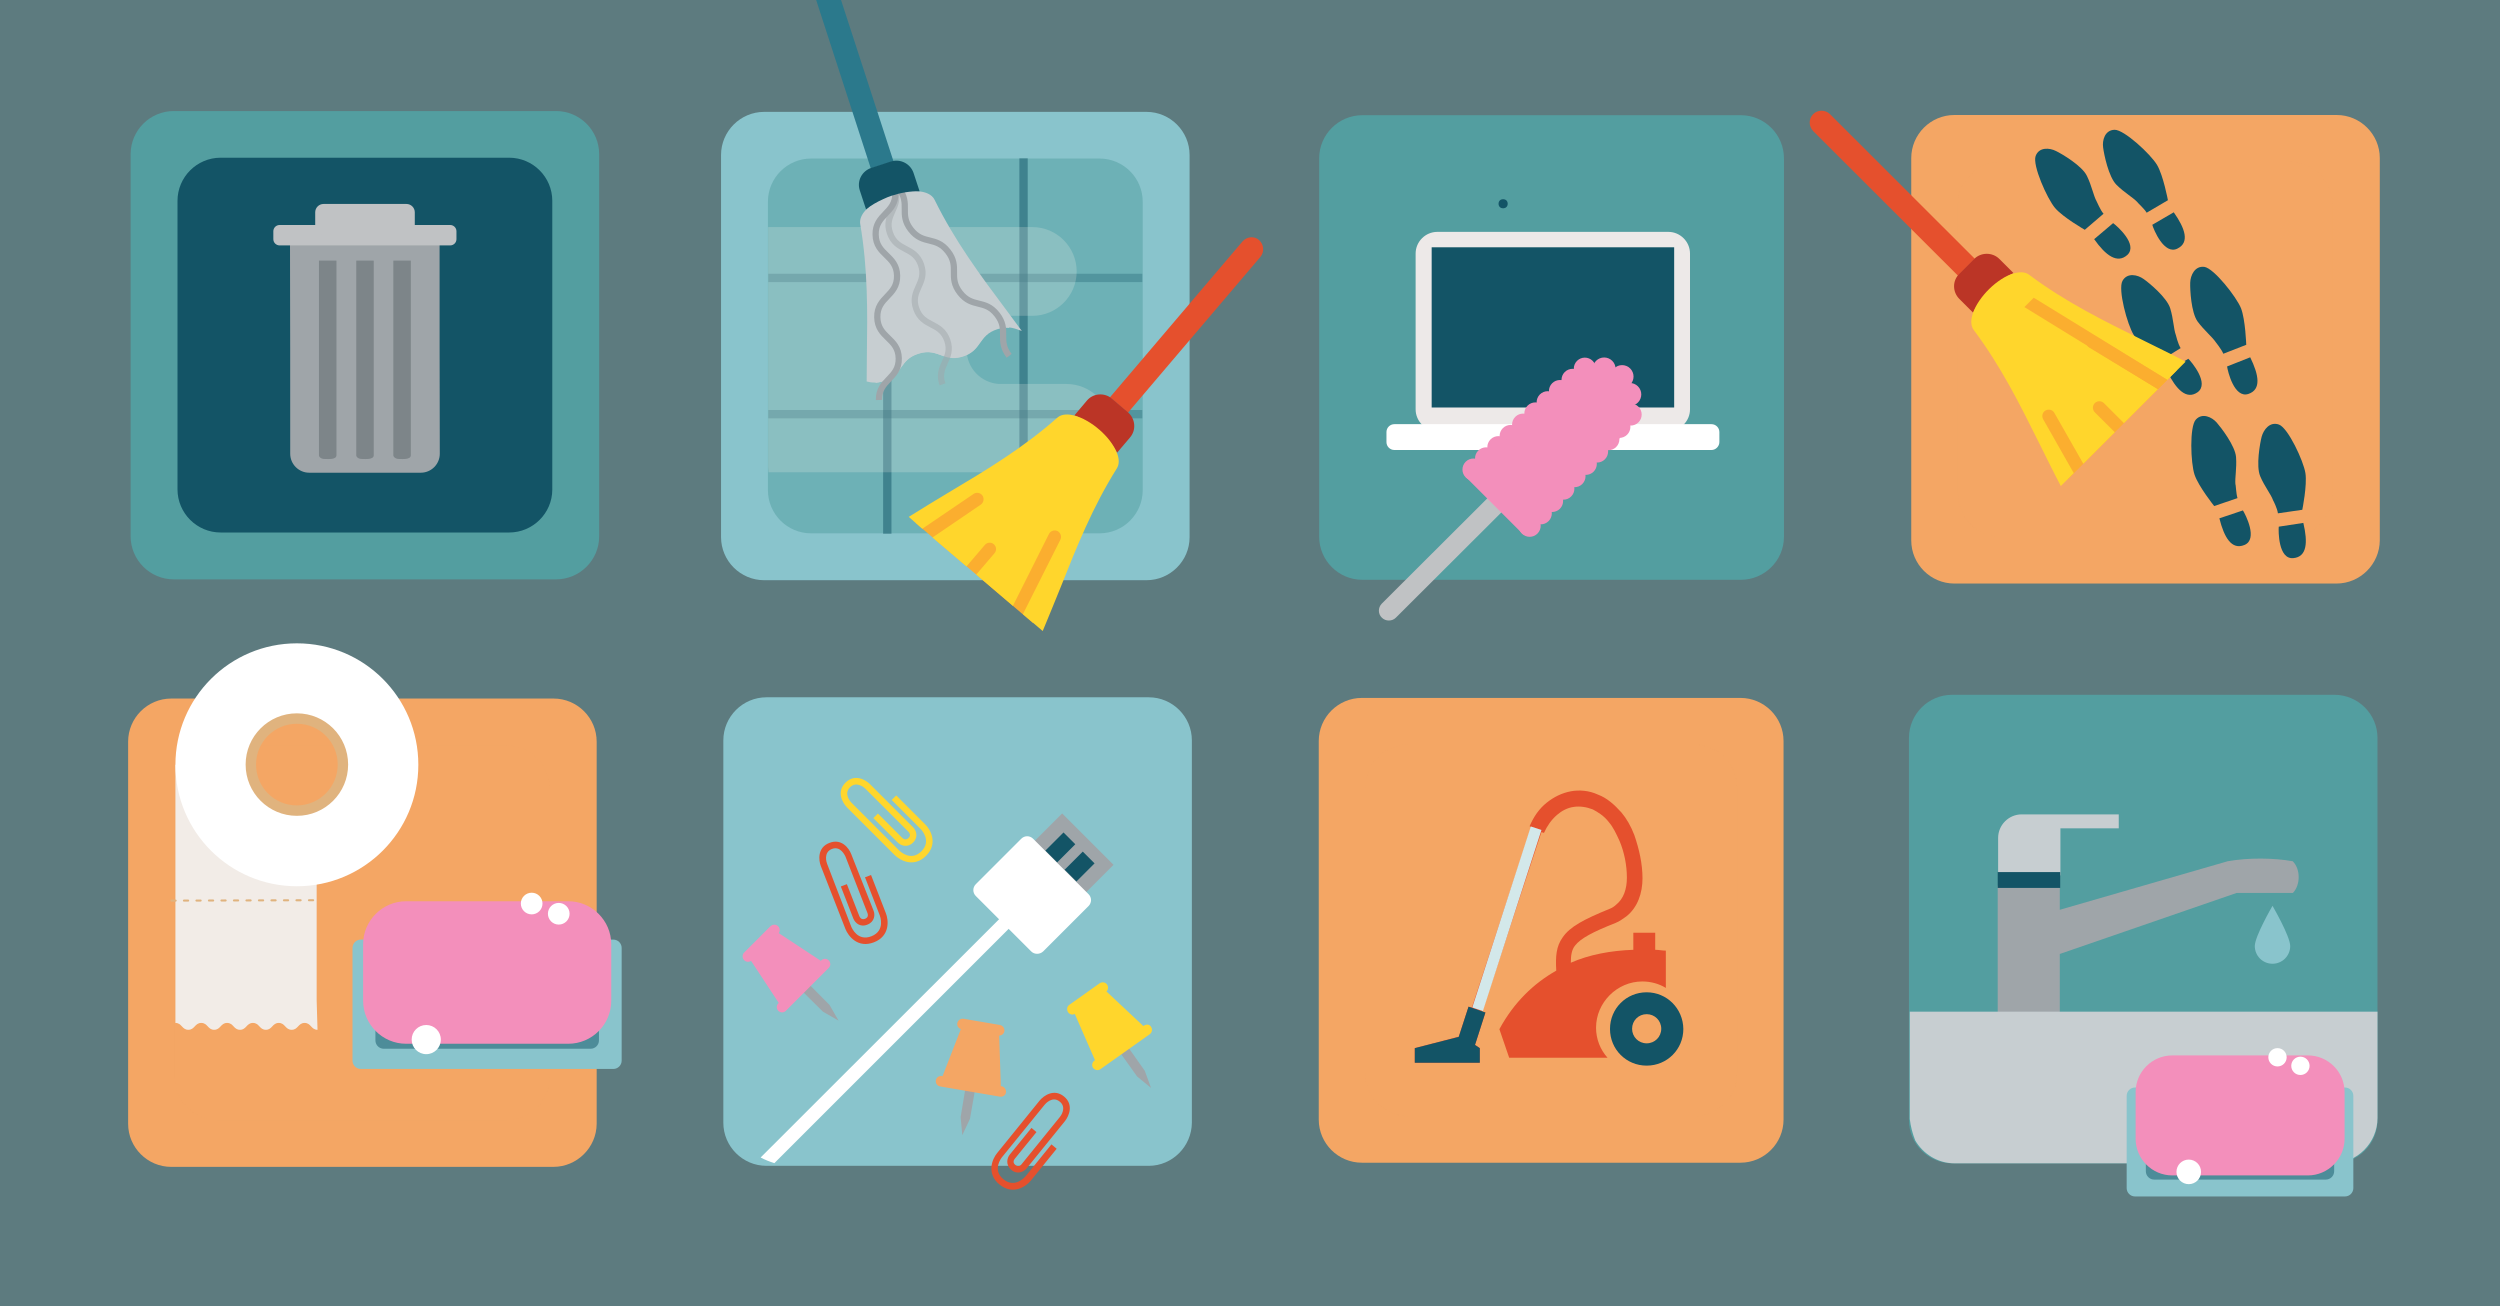 <?xml version="1.0" encoding="utf-8"?>
<!-- Generator: Adobe Illustrator 21.1.0, SVG Export Plug-In . SVG Version: 6.00 Build 0)  -->
<svg version="1.1" xmlns="http://www.w3.org/2000/svg" xmlns:xlink="http://www.w3.org/1999/xlink" x="0px" y="0px"
	 viewBox="0 0 1200 627" style="enable-background:new 0 0 1200 627;" xml:space="preserve">
<rect x="0" y="0" width="1200" height="627" fill="#333333" stroke="none"/>
<style type="text/css">
	.st0{fill:#FFF7EE;}
	.st1{opacity:0.2;fill:#F28D32;}
	.st2{opacity:5.000000e-02;fill:#F28D32;}
	.st3{fill:#135466;}
	.st4{fill:#89C4CC;}
	.st5{opacity:0.5;fill:#89C4CC;}
	.st6{fill:#D3E8EA;}
	.st7{fill:#539EA0;}
	.st8{fill:none;}
	.st9{fill:#F4A664;}
	.st10{opacity:0.5;fill:#F4A664;}
	.st11{opacity:0.5;fill:#539EA0;}
	.st12{opacity:0.3;fill:#FFFFFF;}
	.st13{fill:#F28D32;}
	.st14{fill:none;stroke:#FFFFFF;stroke-width:4;stroke-miterlimit:10;}
	.st15{opacity:0.5;fill:#135466;}
	.st16{fill:#F38FBB;}
	.st17{fill:#FFFFFF;}
	.st18{fill:#F2ECE7;}
	.st19{fill:none;stroke:#E0B37E;stroke-width:5;stroke-miterlimit:10;}
	.st20{fill:none;stroke:#E0B37E;stroke-linecap:round;stroke-linejoin:round;stroke-miterlimit:10;stroke-dasharray:2,4,2,4,2,4;}
	.st21{fill:#FBAE2F;}
	.st22{fill:#E5502D;}
	.st23{fill:#BB3526;}
	.st24{fill:#FFD62C;}
	.st25{opacity:0.5;fill:none;stroke:#135466;stroke-width:4;stroke-miterlimit:10;}
	.st26{opacity:0.3;fill:none;stroke:#135466;stroke-width:4;stroke-miterlimit:10;}
	.st27{opacity:0.2;fill:#FFF7EE;}
	.st28{fill:#C7CED1;}
	.st29{fill:none;stroke:#9FA5A9;stroke-width:3;stroke-miterlimit:10;}
	.st30{opacity:0.5;}
	.st31{fill:#2B798C;}
	.st32{fill:#44A347;}
	.st33{fill:none;stroke:#135466;stroke-width:2;stroke-miterlimit:10;}
	.st34{fill:#74B5BA;stroke:#FEFFFF;stroke-width:2;stroke-miterlimit:10;}
	.st35{fill:none;stroke:#135466;stroke-width:3;stroke-miterlimit:10;}
	.st36{fill:#FEFFFF;}
	.st37{opacity:0.1;fill:#BB3526;}
	.st38{opacity:0.2;fill:#539EA0;}
	.st39{fill:#7D8589;}
	.st40{fill:#9FA5A9;}
	.st41{fill:#C0C2C4;}
	.st42{fill:#EDE9E8;}
	.st43{opacity:0.5;fill:none;stroke:#135466;stroke-width:10;stroke-miterlimit:10;}
	.st44{fill:none;stroke:#663817;stroke-width:3;stroke-miterlimit:10;}
	.st45{fill:none;stroke:#FFD62C;stroke-width:3;stroke-linecap:round;stroke-linejoin:round;stroke-miterlimit:10;}
	.st46{fill:#74B5BA;stroke:#FEFFFF;stroke-width:7;stroke-miterlimit:10;}
	.st47{fill:#FEFEFE;}
	.st48{fill:#1672B8;}
	.st49{fill:#4898CD;}
	.st50{fill:#1673B8;}
	.st51{fill:#1975B9;}
	.st52{fill:#1974B9;}
	.st53{fill:#1B75B9;}
	.st54{fill:#1874B8;}
	.st55{fill:#1A75B9;}
	.st56{fill:#1874B9;}
	.st57{fill:#1C75B9;}
	.st58{fill:#2177BA;}
	.st59{fill:#2F7CBD;}
	.st60{fill:#317EBE;}
	.st61{fill:#2178BB;}
	.st62{fill:#3983C1;}
	.st63{fill:#1774B8;}
	.st64{fill:#347EBE;}
	.st65{fill:#1C76BA;}
	.st66{fill:#1D76BA;}
	.st67{fill:#2379BC;}
	.st68{fill:#1974B8;}
	.st69{fill:#2379BB;}
	.st70{fill:#267BBC;}
	.st71{fill:#3A84C2;}
	.st72{fill:#2279BB;}
	.st73{fill:#2D7EBE;}
	.st74{fill:#1F78BB;}
	.st75{fill:#3082C0;}
	.st76{fill:#1572B7;}
	.st77{fill:#D9E9F3;}
	.st78{fill:#F8FAFC;}
	.st79{fill:#FDFDFE;}
	.st80{fill:#FCFDFE;}
	.st81{fill:#FDFEFE;}
	.st82{fill:#F7FAFC;}
	.st83{fill:#F8FBFC;}
	.st84{fill:#F7F9FC;}
	.st85{fill:#1573B8;}
	.st86{fill:#3989C5;}
	.st87{fill:#57A0D1;}
</style>
<g id="Layer_1">
</g>
<g id="Layer_4">
</g>
<g id="Layer_3">
	<rect x="-9.2" y="-11.5" class="st5" width="1218.5" height="650.1"/>
</g>
<g id="Layer_2">
	<path class="st7" d="M266.9,278.1H83.4c-11.4,0-20.7-9.3-20.7-20.7V74c0-11.4,9.3-20.7,20.7-20.7h183.5c11.4,0,20.7,9.3,20.7,20.7
		v183.5C287.6,268.8,278.3,278.1,266.9,278.1z"/>
	<path class="st3" d="M244.4,255.6H105.9c-11.4,0-20.7-9.3-20.7-20.7V96.4c0-11.4,9.3-20.7,20.7-20.7h138.5
		c11.4,0,20.7,9.3,20.7,20.7V235C265.1,246.3,255.8,255.6,244.4,255.6z"/>
	<path class="st9" d="M265.6,560.1H82.2c-11.4,0-20.7-9.3-20.7-20.7V356c0-11.4,9.3-20.7,20.7-20.7h183.5c11.4,0,20.7,9.3,20.7,20.7
		v183.5C286.3,550.8,277,560.1,265.6,560.1z"/>
	<path class="st10" d="M243.1,537.7H104.6c-11.4,0-20.7-9.3-20.7-20.7V378.5c0-11.4,9.3-20.7,20.7-20.7h138.5
		c11.4,0,20.7,9.3,20.7,20.7V517C263.8,528.4,254.5,537.7,243.1,537.7z"/>
	<path class="st4" d="M550.3,278.5H366.8c-11.4,0-20.7-9.3-20.7-20.7V74.4c0-11.4,9.3-20.7,20.7-20.7h183.5
		c11.4,0,20.7,9.3,20.7,20.7v183.5C571,269.2,561.7,278.5,550.3,278.5z"/>
	<path class="st11" d="M527.8,256H389.3c-11.4,0-20.7-9.3-20.7-20.7V96.8c0-11.4,9.3-20.7,20.7-20.7h138.5
		c11.4,0,20.7,9.3,20.7,20.7v138.5C548.5,246.7,539.2,256,527.8,256z"/>
	<path class="st9" d="M1121.5,280.1H938.1c-11.4,0-20.7-9.3-20.7-20.7V75.9c0-11.4,9.3-20.7,20.7-20.7h183.5
		c11.4,0,20.7,9.3,20.7,20.7v183.5C1142.2,270.8,1132.9,280.1,1121.5,280.1z"/>
	<path class="st10" d="M1099.1,257.6H960.5c-11.4,0-20.7-9.3-20.7-20.7V98.4c0-11.4,9.3-20.7,20.7-20.7h138.5
		c11.4,0,20.7,9.3,20.7,20.7v138.5C1119.7,248.3,1110.4,257.6,1099.1,257.6z"/>
	<path class="st4" d="M551.4,559.6H367.9c-11.4,0-20.7-9.3-20.7-20.7V355.4c0-11.4,9.3-20.7,20.7-20.7h183.5
		c11.4,0,20.7,9.3,20.7,20.7v183.5C572,550.3,562.7,559.6,551.4,559.6z"/>
	<g>
		<path class="st4" d="M294.4,513.1H173.2c-2.2,0-4-1.8-4-4v-54.1c0-2.2,1.8-4,4-4h121.2c2.2,0,4,1.8,4,4v54.1
			C298.4,511.3,296.6,513.1,294.4,513.1z"/>
		<path class="st15" d="M283.5,503.4h-99.3c-2.2,0-4-1.8-4-4v-38.1c0-2.2,1.8-4,4-4h99.3c2.2,0,4,1.8,4,4v38.1
			C287.5,501.6,285.7,503.4,283.5,503.4z"/>
		<path class="st16" d="M272.8,501h-77.9c-11.3,0-20.6-9.3-20.6-20.6v-27.2c0-11.3,9.3-20.6,20.6-20.6h77.9
			c11.3,0,20.6,9.3,20.6,20.6v27.2C293.4,491.8,284.1,501,272.8,501z"/>
		<path class="st16" d="M267.4,485h-67.2c-1.2,0-2.2-1-2.2-2.2v-32c0-1.2,1-2.2,2.2-2.2h67.2c1.2,0,2.2,1,2.2,2.2v32
			C269.6,484.1,268.6,485,267.4,485z"/>
		<circle class="st17" cx="255.2" cy="433.7" r="5.2"/>
		<circle class="st17" cx="268.2" cy="438.6" r="5.2"/>
		<circle class="st17" cx="204.6" cy="499" r="7"/>
	</g>
	<g>
		<path class="st18" d="M152,480.3V386c-3,1.7-6.5,2.7-10.2,2.7c-11.5,0-20.8-9.3-20.8-20.8c0-0.3,0-0.6,0-0.8H84.2v113.3h0V491
			c3.1,0,3.1,3.3,6.2,3.3c3.1,0,3.1-3.3,6.2-3.3c3.1,0,3.1,3.3,6.2,3.3c3.1,0,3.1-3.3,6.2-3.3c3.1,0,3.1,3.3,6.2,3.3
			c3.1,0,3.1-3.3,6.2-3.3c3.1,0,3.1,3.3,6.2,3.3c3.1,0,3.1-3.3,6.2-3.3c3.1,0,3.1,3.3,6.2,3.3c3.1,0,3.1-3.3,6.2-3.3
			c3.1,0,3.1,3.3,6.2,3.3L152,480.3L152,480.3z"/>
		<path class="st17" d="M142.5,308.8c-32.2,0-58.3,26.1-58.3,58.3c0,32.2,26.1,58.3,58.3,58.3c32.2,0,58.3-26.1,58.3-58.3
			C200.8,334.8,174.7,308.8,142.5,308.8z M142.5,388.9c-12.1,0-21.9-9.8-21.9-21.9c0-12.1,9.8-21.9,21.9-21.9
			c12.1,0,21.9,9.8,21.9,21.9C164.4,379.1,154.6,388.9,142.5,388.9z"/>
		<circle class="st19" cx="142.5" cy="367" r="22.1"/>
		<line class="st20" x1="82.3" y1="432.3" x2="154" y2="432.1"/>
	</g>
	<g>
		<path class="st3" d="M1074,239.1l-11.2,3.8c0,0-7.5-9.4-9.4-15c-1.9-5.6-2.5-23.1,0.6-26.5c3.1-3.4,7.7-1.2,10,1.4
			c2.1,2.4,8.9,11.2,9.3,16.6c0.4,5.4-0.6,9.9-0.3,13.1C1073.2,232.4,1073.3,236.9,1074,239.1z"/>
		<path class="st3" d="M1065.3,248.8l11.3-3.8c1.2,1.9,7.4,13.9,0.7,16.6C1071.2,264.1,1067.6,258,1065.3,248.8z"/>
		<path class="st3" d="M1093.4,246.4l11.7-1.7c0,0,2.4-11.8,1.5-17.6c-0.9-5.8-8.3-21.7-12.7-23.3c-4.4-1.6-7.4,2.5-8.3,5.8
			c-0.8,3.1-2.8,14.1-0.7,19c2.1,5,5.1,8.5,6.2,11.6C1091.1,240.1,1093.1,244,1093.4,246.4z"/>
		<path class="st3" d="M1105.6,251l-11.8,1.8c-0.2,2.2-0.2,15.8,7,15.1C1107.4,267.3,1107.8,260.3,1105.6,251z"/>
	</g>
	<g>
		<path class="st3" d="M1046.7,167.1l-10,6.2c0,0-9.4-7.5-12.5-12.5c-3.1-5-7.7-21.9-5.4-26c2.3-4.1,7.3-2.9,10.1-0.9
			c2.6,1.8,11.2,8.9,12.8,14.1c1.6,5.2,1.6,9.8,2.7,12.8C1044.4,160.8,1045.4,165,1046.7,167.1z"/>
		<path class="st3" d="M1040.3,178.4l10.1-6.2c1.6,1.6,10.3,11.9,4.4,16.1C1049.5,192,1044.6,187,1040.3,178.4z"/>
		<path class="st3" d="M1067.2,169.8l11-4.3c0,0-0.4-12-2.5-17.5c-2.2-5.5-13-19.2-17.6-19.9c-4.6-0.6-6.7,4.1-6.8,7.6
			c-0.1,3.2,0.4,14.3,3.6,18.7c3.2,4.3,6.9,7.2,8.7,9.9C1063.5,164.2,1066.3,167.6,1067.2,169.8z"/>
		<path class="st3" d="M1080.1,171.5l-11.1,4.4c0.3,2.2,3.4,15.4,10.2,13.2C1085.5,187,1084.3,180.1,1080.1,171.5z"/>
	</g>
	<g>
		<path class="st3" d="M1009.7,102.6l-9,7.7c0,0-10.5-6-14.3-10.5c-3.8-4.5-10.9-20.5-9.3-24.9c1.6-4.4,6.7-4,9.8-2.4
			c2.9,1.4,12.5,7.1,14.8,11.9c2.4,4.9,3.1,9.4,4.7,12.3C1006.5,96.7,1008.1,100.8,1009.7,102.6z"/>
		<path class="st3" d="M1005.2,114.8l9.1-7.7c1.8,1.3,12,10.2,6.9,15.2C1016.3,126.8,1010.7,122.6,1005.2,114.8z"/>
		<path class="st3" d="M1030.4,102.1l10.2-6c0,0-2.2-11.8-5.2-16.9c-3-5.1-15.8-17-20.4-16.9c-4.7,0.1-6,5.1-5.5,8.5
			c0.4,3.2,2.6,14.1,6.4,17.9c3.8,3.8,7.9,6,10.1,8.4C1025.9,97.2,1029.2,100.1,1030.4,102.1z"/>
		<path class="st3" d="M1043.4,101.9l-10.3,6c0.6,2.2,5.7,14.7,12.1,11.4C1051.1,116.4,1048.9,109.7,1043.4,101.9z"/>
	</g>
	<g>
		<path class="st21" d="M1044.8,177.8c-8-8.3-51-31.7-64.1-18.3c-14.2,14.5,2.7,58.6,11.8,70.6L1044.8,177.8z"/>
		<path class="st22" d="M870.3,62.9l69.6,69.5c0.2-0.3,0.4-0.6,0.7-0.9l7.1-7.1c0.1-0.1,0.1-0.1,0.2-0.2l-69.5-69.4
			c-2.2-2.2-5.9-2.2-8.1,0C868.1,57,868.1,60.6,870.3,62.9z"/>
		<path class="st23" d="M940.5,143.5l6.6,6.6c1.9-3.9,4.7-7.8,8.1-11.1c0.1-0.1,0.3-0.2,0.4-0.4c0.7-0.6,1.3-1.2,2-1.8
			c0.3-0.2,0.5-0.4,0.8-0.6c2.6-2.1,5.4-3.9,8.1-5.1l-6.8-6.8c-3.3-3.3-8.8-3.3-12.1,0l-7.1,7.1
			C937.1,134.7,937.1,140.1,940.5,143.5z"/>
		<path class="st24" d="M995.4,227.1l-14.7-25.9c-0.8-1.5-0.3-3.4,1.2-4.2c1.5-0.8,3.4-0.3,4.2,1.2l13.9,24.4l15.1-15.1l-9.6-9.6
			c-1.2-1.2-1.2-3.2,0-4.4c1.2-1.2,3.2-1.2,4.4,0l9.6,9.6l16.3-16.3l-33-20c-1.5-0.9-1.9-2.8-1-4.2c0.9-1.5,2.8-1.9,4.2-1l34.3,20.8
			l8.8-8.8c-6.8-3.6-13.7-6.9-20.3-10.2c-19.2-9.5-37.3-18.4-54.8-31.5c-1.7-1.3-4-1.5-6.9-0.8c-0.1,0-0.3,0.1-0.5,0.1c0,0,0,0,0,0
			c-7.8,2.3-16.8,11.1-19.6,19.1c-0.8,2.4-1.4,5.7,0.4,8.1c13.1,17.5,22.1,35.6,31.6,54.7c3.3,6.6,6.6,13.4,10.2,20.2L995.4,227.1z"
			/>
		<polygon class="st21" points="1040.3,182.3 1035.8,186.8 971.7,147.4 976.2,142.9 		"/>
	</g>
	<g>
		<line class="st25" x1="425.9" y1="76" x2="425.9" y2="256.2"/>
		<line class="st25" x1="491.3" y1="76" x2="491.3" y2="256.2"/>
	</g>
	<g>
		<line class="st26" x1="548.3" y1="133.4" x2="368.8" y2="133.4"/>
		<line class="st26" x1="548.3" y1="198.8" x2="368.8" y2="198.8"/>
	</g>
	<path class="st27" d="M511.8,184.3c-0.1,0-0.3,0-0.4,0v0h-32c-8.6-0.6-15.4-7.7-15.4-16.4c0-8.3,6.1-15.1,14-16.3h17.1v0
		c0.1,0,0.3,0,0.4,0c11.7,0,21.3-9.5,21.3-21.3c0-11.7-9.5-21.3-21.3-21.3c-0.1,0-0.3,0-0.4,0v0H368.7v42.4v0.1v32.7v0.3v39.7
		c0.1,0.8,0.1,1.7,0.2,2.5h142.4v0c0.1,0,0.3,0,0.4,0c11.7,0,21.3-9.5,21.3-21.3S523.6,184.3,511.8,184.3z"/>
	<g>
		<path class="st28" d="M424.2,183c9.5-3,7.2-10.2,16.7-13.2c9.5-3,11.8,4.3,21.2,1.4c9.5-3,7.2-10.2,16.7-13.2
			c2.3-0.7,4.2-0.8,5.8-0.6c-12.3-15.6-34.8-35.8-49.9-31.1c-15,4.7-16.5,39.9-14.4,57.5C421.4,183.6,422.7,183.4,424.2,183z"/>
		<path class="st28" d="M416,183.1c2.2,0.6,4.7,0.9,8.2-0.2c1.2-0.4,2.2-0.8,3.1-1.3l-2.4-32c-0.1-1.7,1.1-3.2,2.8-3.3
			c1.7-0.1,3.2,1.1,3.3,2.8l2,26.5c1.7-2.3,3.5-4.6,7.8-5.9c5.4-1.7,8.5,0,11.9,1.1l-1.1-3.3c-0.5-1.6,0.4-3.4,2-3.9
			c1.6-0.5,3.4,0.4,3.9,2l1.9,6c0.8-0.1,1.7-0.3,2.6-0.6c7.6-2.4,7.7-7.5,12.2-10.9l-7.7-11.6c-0.9-1.4-0.5-3.3,0.9-4.3
			c1.4-0.9,3.3-0.5,4.3,0.9l8.2,12.4c4.6-1.1,7.5,0.3,10.6,1.4c-2.5-3.4-5-6.7-7.4-10c-12.8-17.1-24.8-33.3-34.5-53
			c-1.3-2.7-4.5-3.7-7-4c-8.4-1.2-20.3,2.9-25.9,8.8c0,0,0,0,0,0c-0.1,0.1-0.2,0.2-0.3,0.3c-2,2.2-2.8,4.4-2.5,6.5
			c3.7,21.6,3.5,41.8,3.2,63.1C416.1,174.8,416,178.9,416,183.1z"/>
		<g>
			<path class="st29" d="M484.4,170.8c-5.9-7.6,0.1-12.2-5.8-19.8c-5.9-7.6-11.9-2.9-17.8-10.5c-5.9-7.6,0.1-12.2-5.8-19.8
				c-5.9-7.6-11.9-2.9-17.8-10.5c-5.9-7.6,0.1-12.2-5.8-19.8"/>
		</g>
		<g>
			<path class="st29" d="M421.9,192c-0.2-9.9,9.7-10.1,9.5-20c-0.2-9.9-10.1-9.7-10.3-19.7c-0.2-9.9,9.7-10.1,9.5-20
				c-0.2-9.9-10.1-9.7-10.3-19.7c-0.2-9.9,9.7-10.1,9.5-20"/>
		</g>
		<g class="st30">
			<path class="st29" d="M452.4,184.5c-3.2-9.1,5.4-12,2.3-21.1c-3.2-9.1-11.7-6.1-14.9-15.2c-3.2-9.1,5.4-12,2.3-21.1
				c-3.2-9.1-11.7-6.1-14.9-15.2c-3.2-9.1,5.4-12,2.3-21.1"/>
		</g>
		<path class="st31" d="M398.5-16l30.4,93.5c-0.4,0.1-0.7,0.1-1.1,0.2l-9.5,3.1c-0.1,0-0.2,0.1-0.3,0.1l-30.3-93.4
			c-1-3,0.7-6.2,3.7-7.2C394.3-20.7,397.6-19,398.5-16z"/>
		<path class="st3" d="M438.5,83l2.9,8.8c-4.4-0.1-9.1,0.7-13.6,2.2c-0.2,0.1-0.3,0.1-0.5,0.2c-0.9,0.3-1.7,0.6-2.5,1
			c-0.3,0.1-0.6,0.3-0.9,0.4c-3.1,1.4-5.9,3-8.2,4.9l-3-9.1c-1.5-4.5,1-9.3,5.5-10.8l9.5-3.1C432.2,76.1,437,78.6,438.5,83z"/>
	</g>
	<g>
		<path class="st21" d="M495.8,299c7.6-8.6,27.5-53.4,13.1-65.4c-15.6-12.9-58.2,7.4-69.4,17.4L495.8,299z"/>
		<path class="st22" d="M596.4,115.9l-63.7,74.9c0.3,0.2,0.6,0.4,0.9,0.6l7.6,6.5c0.1,0.1,0.1,0.1,0.2,0.2l63.6-74.8
			c2-2.4,1.7-6-0.7-8.1C602.1,113.2,598.5,113.5,596.4,115.9z"/>
		<path class="st23" d="M521.7,192.3l-6,7.1c4.1,1.6,8.1,4.1,11.7,7.2c0.1,0.1,0.3,0.2,0.4,0.4c0.7,0.6,1.3,1.2,2,1.9
			c0.2,0.2,0.5,0.5,0.7,0.7c2.3,2.4,4.3,5,5.7,7.7l6.2-7.3c3.1-3.6,2.6-9-1-12.1l-7.6-6.5C530.2,188.3,524.7,188.7,521.7,192.3z"/>
		<path class="st24" d="M442.7,253.8l24.6-16.7c1.4-1,3.3-0.6,4.3,0.8c0.9,1.4,0.6,3.3-0.8,4.3l-23.2,15.8l16.3,13.9l8.8-10.3
			c1.1-1.3,3-1.5,4.3-0.4c1.3,1.1,1.5,3,0.4,4.3l-8.8,10.3l17.6,15l17.3-34.5c0.8-1.5,2.6-2.1,4.1-1.4c1.5,0.8,2.1,2.6,1.4,4.1
			l-18,35.8l9.5,8.1c3-7.1,5.8-14.2,8.6-21c7.9-19.9,15.4-38.6,27-57.1c1.1-1.8,1.2-4.1,0.2-7c-0.1-0.1-0.1-0.3-0.2-0.4c0,0,0,0,0,0
			c-2.9-7.6-12.4-15.9-20.6-18c-2.4-0.6-5.8-0.9-8,1.1c-16.4,14.5-33.7,24.9-52,35.8c-6.3,3.8-12.8,7.7-19.3,11.8L442.7,253.8z"/>
	</g>
	<g>
		<path class="st39" d="M198.5,222.3h-46.7c-2.2,0-4-1.8-4-4v-92.3c0-2.2,1.8-4,4-4h46.7c2.2,0,4,1.8,4,4v92.3
			C202.5,220.5,200.7,222.3,198.5,222.3z"/>
		<path class="st40" d="M173.6,220.3c1.6,0,5.8,0.5,5.8-1.8c0-25.6,0-67.7,0-93.4c-2.8,0-5.6,0-8.4,0c0,25.6,0,67.7,0,93.4
			C171,219.4,172.1,220.3,173.6,220.3L173.6,220.3z M155.7,220.3c1.6,0,5.8,0.5,5.8-1.8c0-25.6,0-67.7,0-93.4c-2.8,0-5.6,0-8.4,0
			c0,25.6,0,67.7,0,93.4C153.1,219.5,154.3,220.3,155.7,220.3L155.7,220.3z M191.4,220.3c1.6,0,5.8,0.5,5.8-1.8
			c0-25.6,0-67.7,0-93.4c-2.8,0-5.6,0-8.4,0c0,25.6,0,67.7,0,93.4C188.8,219.4,190,220.3,191.4,220.3L191.4,220.3z M148.4,226.9
			c-5,0-9.1-4.1-9.1-9.1c0-27.6,0-73.3-0.1-100.9c23.9,0,47.9,0,71.8,0c0,27.6,0,73.3,0.1,100.9c0,5-4.1,9.1-9.1,9.1
			C184.1,226.9,166.3,226.9,148.4,226.9z"/>
		<path class="st41" d="M216.1,117.8h-81.9c-1.6,0-3-1.3-3-3v-3.8c0-1.6,1.3-3,3-3h81.9c1.6,0,3,1.3,3,3v3.8
			C219.1,116.5,217.7,117.8,216.1,117.8z"/>
		<path class="st41" d="M195.1,97.9h-39.8c-2.2,0-4,1.8-4,4v7c0,2.2,1.8,4,4,4h39.8c2.2,0,4-1.8,4-4v-7
			C199.1,99.7,197.3,97.9,195.1,97.9z"/>
	</g>
	<path class="st4" d="M528.9,537.1H390.4c-11.4,0-20.7-9.3-20.7-20.7V377.9c0-11.4,9.3-20.7,20.7-20.7h138.5
		c11.4,0,20.7,9.3,20.7,20.7v138.5C549.5,527.8,540.2,537.1,528.9,537.1z"/>
	<path class="st24" d="M428,384l13.9,13.9c0.2,0.2,5.5,5.6,0.4,10.7c-5,5-10.1,0.2-10.7-0.4l-22.9-22.9c-0.4-0.4-3.9-4.2-0.7-7.4
		s7,0.3,7.4,0.7l20.7,20.7c0.3,0.3,1.4,1.6,0,2.9c-1.3,1.3-2.5,0.5-3,0l-11.7-11.7l-2.2,2.2l11.7,11.7c1.5,1.5,4.7,2.7,7.4,0
		c2.7-2.7,1.4-5.9,0-7.3l-20.7-20.7c-2.2-2.2-7.4-5.1-11.8-0.7c-4.4,4.4-1.4,9.6,0.7,11.8l22.9,22.9c2.7,2.7,9.3,6.2,15.1,0.4
		c5.8-5.8,2.3-12.5-0.4-15.1l-13.9-13.9L428,384z"/>
	<path class="st22" d="M415.2,421.1l7.1,18.3c0.1,0.3,2.8,7.3-4,10c-6.6,2.6-9.4-3.9-9.7-4.6L397,414.6c-0.2-0.5-1.9-5.4,2.3-7.1
		c4.2-1.6,6.2,3.1,6.5,3.6l10.6,27.2c0.2,0.5,0.6,2-1.1,2.7c-1.8,0.7-2.5-0.6-2.8-1.2l-6-15.4l-2.9,1.1l6,15.4
		c0.8,2,3.2,4.4,6.8,2.9c3.5-1.4,3.7-4.8,2.9-6.7L408.6,410c-1.1-2.9-4.7-7.7-10.5-5.4c-5.8,2.2-5.2,8.3-4.1,11.1l11.8,30.2
		c1.4,3.5,6,9.4,13.7,6.4c7.7-3,7.1-10.5,5.7-14l-7.1-18.3L415.2,421.1z"/>
	<path class="st22" d="M504.7,549.3l-12.4,15.3c-0.2,0.2-5,6-10.6,1.5c-5.5-4.4-1.2-10.1-0.7-10.7l20.4-25.1
		c0.4-0.5,3.8-4.4,7.3-1.5c3.5,2.8,0.4,7,0,7.4l-18.4,22.7c-0.3,0.4-1.4,1.5-2.9,0.3c-1.5-1.2-0.7-2.5-0.3-3l10.4-12.8l-2.4-2
		l-10.4,12.8c-1.3,1.6-2.2,4.9,0.8,7.4c2.9,2.4,6,0.8,7.3-0.8l18.4-22.7c1.9-2.4,4.3-7.9-0.5-11.8c-4.8-3.9-9.7-0.4-11.7,2
		l-20.4,25.2c-2.4,2.9-5.2,9.9,1.2,15.1c6.4,5.2,12.6,1,15-1.9l12.4-15.3L504.7,549.3z"/>
	<g>
		<polygon class="st40" points="388.3,472.4 398.2,482.4 402.5,489.9 395,485.6 385,475.7 		"/>
		<path class="st16" d="M394.2,461l-0.2,0.2l-20.2-13.3c0.7-1,0.6-2.4-0.3-3.3c-1-1-2.6-1-3.7,0l-12.6,12.6c-1,1-1,2.6,0,3.7
			c0.9,0.9,2.3,1,3.3,0.3l13.3,20.2l-0.2,0.2c-1,1-1,2.6,0,3.6c1,1,2.6,1,3.6,0l20.6-20.6c1-1,1-2.6,0-3.6
			C396.8,460,395.2,460,394.2,461z"/>
	</g>
	<g>
		<polygon class="st40" points="468,523.2 465.6,537 461.9,544.9 461.1,536.2 463.4,522.4 		"/>
		<path class="st9" d="M480.7,521.4l-0.3-0.1l-0.8-24.2c1.2,0,2.3-0.9,2.5-2.1c0.2-1.4-0.7-2.7-2.1-3l-17.5-3
			c-1.4-0.2-2.7,0.7-3,2.1c-0.2,1.3,0.5,2.4,1.7,2.9l-8.8,22.6l-0.3-0.1c-1.4-0.2-2.7,0.7-2.9,2.1c-0.2,1.4,0.7,2.7,2.1,2.9
			l28.7,4.9c1.4,0.2,2.7-0.7,2.9-2.1C483,522.9,482.1,521.6,480.7,521.4z"/>
	</g>
	<g>
		<polygon class="st40" points="541.4,502.5 549.5,514 552.5,522.2 545.8,516.7 537.6,505.2 		"/>
		<path class="st24" d="M549.1,492.3l-0.3,0.2l-17.7-16.6c0.9-0.9,1-2.3,0.3-3.3c-0.8-1.2-2.4-1.4-3.6-0.6l-14.5,10.3
			c-1.2,0.8-1.4,2.4-0.6,3.6c0.7,1,2.1,1.4,3.2,0.8l9.7,22.2l-0.3,0.2c-1.1,0.8-1.4,2.4-0.6,3.5c0.8,1.1,2.4,1.4,3.5,0.6l23.7-16.8
			c1.1-0.8,1.4-2.4,0.6-3.5C551.9,491.7,550.3,491.5,549.1,492.3z"/>
	</g>
	
		<rect x="496.1" y="399.3" transform="matrix(0.707 0.707 -0.707 0.707 441.396 -242.601)" class="st40" width="34.9" height="24.4"/>
	<path class="st17" d="M495,456.7l-26.6-26.6c-1.6-1.6-1.6-4.1,0-5.7l21.8-21.8c1.6-1.6,4.1-1.6,5.7,0l26.6,26.6
		c1.6,1.6,1.6,4.1,0,5.7l-21.8,21.8C499.1,458.2,496.5,458.2,495,456.7z"/>
	<g>
		
			<rect x="505" y="400.7" transform="matrix(0.707 0.707 -0.707 0.707 436.748 -240.748)" class="st3" width="8" height="12.3"/>
		
			<rect x="514.2" y="409.9" transform="matrix(0.707 0.707 -0.707 0.707 445.993 -244.577)" class="st3" width="8" height="12.3"/>
	</g>
	<path class="st17" d="M365.1,555.6c2.1,1.1,4.3,2,6.6,2.7l118.8-118.8l-4.6-4.6L365.1,555.6z"/>
	<g>
		<path class="st7" d="M1120.5,558.4H937c-11.4,0-20.7-9.3-20.7-20.7V354.2c0-11.4,9.3-20.7,20.7-20.7h183.5
			c11.4,0,20.7,9.3,20.7,20.7v183.5C1141.2,549.1,1131.9,558.4,1120.5,558.4z"/>
		<path class="st7" d="M1098,535.9H959.5c-11.4,0-20.7-9.3-20.7-20.7V376.7c0-11.4,9.3-20.7,20.7-20.7H1098
			c11.4,0,20.7,9.3,20.7,20.7v138.5C1118.7,526.6,1109.4,535.9,1098,535.9z"/>
		<path class="st40" d="M988.7,469.9v-12l84.9-29.3l27,0c3.7-3.8,3.7-11.5-0.1-15.2c-8.9-1.6-21.1-1.8-31.2,0l-80.6,23.3v-11.6
			h-29.8v61h29.8V469.9z"/>
		<path class="st28" d="M988.9,420.2h-29.8v-18c0-6.2,5.1-11.3,11.3-11.3c15.5,0,31,0,46.6,0v6.7h-28V420.2z"/>
		<rect x="958.9" y="418.6" class="st3" width="30" height="7.6"/>
		<path class="st28" d="M1141.2,485.6H916.7v51.5c0.4,3.6,1.3,7,2.6,10.3c3.8,6.5,10.8,11,18.9,11h181.2c12,0,21.8-9.8,21.8-21.8
			V485.6z"/>
		<g>
			<path class="st4" d="M1125.6,574.3h-100.8c-2.2,0-4-1.8-4-4V526c0-2.2,1.8-4,4-4h100.8c2.2,0,4,1.8,4,4v44.3
				C1129.6,572.5,1127.8,574.3,1125.6,574.3z"/>
			<path class="st15" d="M1116.4,566.2H1034c-2.2,0-4-1.8-4-4v-30.8c0-2.2,1.8-4,4-4h82.4c2.2,0,4,1.8,4,4v30.8
				C1120.4,564.4,1118.6,566.2,1116.4,566.2z"/>
			<path class="st16" d="M1107.8,564.2h-65.1c-9.7,0-17.6-7.9-17.6-17.6v-22.4c0-9.7,7.9-17.6,17.6-17.6h65.1
				c9.7,0,17.6,7.9,17.6,17.6v22.4C1125.4,556.2,1117.5,564.2,1107.8,564.2z"/>
			<path class="st16" d="M1103.2,550.7h-55.9c-1.2,0-2.2-1-2.2-2.2v-26.3c0-1.2,1-2.2,2.2-2.2h55.9c1.2,0,2.2,1,2.2,2.2v26.3
				C1105.3,549.7,1104.4,550.7,1103.2,550.7z"/>
			<circle class="st17" cx="1093.2" cy="507.5" r="4.4"/>
			<circle class="st17" cx="1104.2" cy="511.6" r="4.4"/>
			<circle class="st17" cx="1050.6" cy="562.5" r="5.9"/>
		</g>
		<path class="st4" d="M1099.3,454.1c0,4.7-3.8,8.5-8.5,8.5c-4.7,0-8.5-3.8-8.5-8.5c0-4.7,8.5-19.3,8.5-19.3
			S1099.3,449.4,1099.3,454.1z"/>
	</g>
	<path class="st9" d="M835.4,558.1H653.7c-11.4,0-20.7-9.3-20.7-20.7V355.7c0-11.4,9.3-20.7,20.7-20.7h181.7
		c11.4,0,20.7,9.3,20.7,20.7v181.7C856.1,548.8,846.8,558.1,835.4,558.1z"/>
	<path class="st10" d="M813.1,535.8H676c-11.4,0-20.7-9.3-20.7-20.7V378.1c0-11.4,9.3-20.7,20.7-20.7h137.1
		c11.4,0,20.7,9.3,20.7,20.7v137.1C833.8,526.5,824.5,535.8,813.1,535.8z"/>
	<path class="st7" d="M835.6,278.3H653.9c-11.4,0-20.7-9.3-20.7-20.7V76c0-11.4,9.3-20.7,20.7-20.7h181.7c11.4,0,20.7,9.3,20.7,20.7
		v181.7C856.3,269,847,278.3,835.6,278.3z"/>
	<path class="st7" d="M813.3,256H676.2c-11.4,0-20.7-9.3-20.7-20.7V98.3c0-11.4,9.3-20.7,20.7-20.7h137.1c11.4,0,20.7,9.3,20.7,20.7
		v137.1C834,246.7,824.7,256,813.3,256z"/>
	<path class="st22" d="M799.6,456.3c-1.6,0-3.5-0.4-5.1-0.4v-8.2H784v8.2c-10.9,0.4-21.1,2.3-30,6.2c0-3.5,0.4-6.2,2-8.2
		c2.7-3.5,8.6-6.6,19.5-10.9c2-0.8,3.5-2,5.1-3.1c5.5-4.3,7.8-11.3,7.8-18.3c0-7-1.6-14-3.9-20.7c-1.6-4.3-3.9-8.2-6.2-10.9
		c-3.5-3.9-7-7-11.3-8.6c-4.3-2-9-2.3-12.9-1.6c-4.3,0.8-8.2,2.7-11.7,5.5s-6.2,6.6-8.2,11.3l0.8,0.4l-28.5,86.6l-1.6-0.4l-4.7,14.4
		l-21.1,5.5v7h31.2v-7l-2.3-1.6L713,486l-1.6-0.4l28.5-86.2l1.2,0.4c1.6-3.5,3.5-6.2,6.2-8.6c2.3-2,5.1-3.5,8.2-3.9
		c2.7-0.4,5.9,0,9,1.2c2.3,1.2,5.5,3.1,7.8,6.2c2,2.3,3.5,5.5,5.1,9c2.3,5.5,3.5,11.7,3.5,17.6c0,5.5-1.6,10.1-5.1,12.9
		c-0.8,0.8-2,1.6-3.1,2c-12.5,5.1-19.1,8.6-22.6,13.7c-3.1,4.3-3.5,9-3.1,16c-10.9,6.2-20.3,15.2-27.3,28.1l4.7,13.7h47.2
		c-3.5-3.9-5.5-9-5.5-14.4c0-12.1,10.1-22.2,22.2-22.2c4.3,0,8.2,1.2,11.3,3.1V456.3L799.6,456.3z"/>
	<path class="st3" d="M790.4,476.3c-9.8,0-17.6,7.8-17.6,17.6c0,9.8,7.8,17.6,17.6,17.6c9.8,0,17.6-7.8,17.6-17.6
		C807.9,484.1,800.1,476.3,790.4,476.3z M790.4,500.8c-3.9,0-7-3.1-7-7c0-3.9,3.1-7,7-7c3.9,0,7,3.1,7,7
		C797.4,497.7,794.3,500.8,790.4,500.8z"/>
	<polygon class="st3" points="704.9,483.2 713,486 708,501.6 710.3,503.1 710.3,510.1 679.1,510.1 679.1,503.1 700.2,497.7 	"/>
	<polygon class="st6" points="739.9,398.4 734.8,396.7 706.7,483.6 711.8,485.3 	"/>
	<circle class="st3" cx="721.5" cy="97.8" r="2.2"/>
	<path class="st42" d="M800.8,206.9H689.9c-5.7,0-10.4-4.7-10.4-10.4v-74.8c0-5.7,4.7-10.4,10.4-10.4h110.9
		c5.7,0,10.4,4.7,10.4,10.4v74.8C811.2,202.2,806.5,206.9,800.8,206.9z"/>
	<rect x="687.2" y="118.7" class="st3" width="116.4" height="76.9"/>
	<path class="st17" d="M821.5,216H669.3c-2.1,0-3.8-1.7-3.8-3.8v-4.8c0-2.1,1.7-3.8,3.8-3.8h152.2c2.1,0,3.8,1.7,3.8,3.8v4.8
		C825.3,214.2,823.6,216,821.5,216z"/>
	<g>
		<path class="st41" d="M663.2,289.8l86.4-86.2c0.2,0.2,0.4,0.5,0.6,0.7l5.9,5.9c0.1,0.1,0.1,0.1,0.2,0.2l-86.3,86.1
			c-1.8,1.8-4.9,1.8-6.7,0C661.4,294.7,661.4,291.7,663.2,289.8z"/>
		
			<ellipse transform="matrix(0.707 -0.707 0.707 0.707 85.252 597.578)" class="st16" cx="764" cy="195.9" rx="19.6" ry="19.6"/>
		
			<rect x="720.9" y="186.4" transform="matrix(-0.707 -0.707 0.707 -0.707 1109.069 898.037)" class="st16" width="39.2" height="65.9"/>
		<g>
			
				<ellipse transform="matrix(0.707 -0.707 0.707 0.707 97.77 589.773)" class="st16" cx="760.8" cy="176.9" rx="5.3" ry="5.3"/>
			
				<ellipse transform="matrix(0.707 -0.707 0.707 0.707 92.224 587.158)" class="st16" cx="754.9" cy="182.3" rx="5.3" ry="5.3"/>
			
				<ellipse transform="matrix(0.707 -0.707 0.707 0.707 86.678 584.542)" class="st16" cx="748.9" cy="187.6" rx="5.3" ry="5.3"/>
			<ellipse transform="matrix(0.707 -0.707 0.707 0.707 81.132 581.926)" class="st16" cx="743" cy="193" rx="5.3" ry="5.3"/>
			
				<ellipse transform="matrix(0.707 -0.707 0.707 0.707 75.586 579.31)" class="st16" cx="737.1" cy="198.4" rx="5.3" ry="5.3"/>
			
				<ellipse transform="matrix(0.707 -0.707 0.707 0.707 70.04 576.695)" class="st16" cx="731.2" cy="203.8" rx="5.3" ry="5.3"/>
			
				<ellipse transform="matrix(0.707 -0.707 0.707 0.707 64.494 574.079)" class="st16" cx="725.2" cy="209.2" rx="5.3" ry="5.3"/>
			
				<ellipse transform="matrix(0.707 -0.707 0.707 0.707 58.948 571.463)" class="st16" cx="719.3" cy="214.6" rx="5.3" ry="5.3"/>
			
				<ellipse transform="matrix(0.707 -0.707 0.707 0.707 53.402 568.847)" class="st16" cx="713.4" cy="220" rx="5.3" ry="5.3"/>
			
				<ellipse transform="matrix(0.707 -0.707 0.707 0.707 47.856 566.232)" class="st16" cx="707.4" cy="225.3" rx="5.3" ry="5.3"/>
		</g>
		<g>
			
				<ellipse transform="matrix(0.707 -0.707 0.707 0.707 88.648 611.796)" class="st16" cx="782.8" cy="198.9" rx="5.3" ry="5.3"/>
			
				<ellipse transform="matrix(0.707 -0.707 0.707 0.707 82.877 609.724)" class="st16" cx="777.4" cy="204.8" rx="5.3" ry="5.3"/>
			
				<ellipse transform="matrix(0.707 -0.707 0.707 0.707 77.105 607.652)" class="st16" cx="772.1" cy="210.8" rx="5.3" ry="5.3"/>
			
				<ellipse transform="matrix(0.707 -0.707 0.707 0.707 71.334 605.58)" class="st16" cx="766.7" cy="216.7" rx="5.3" ry="5.3"/>
			
				<ellipse transform="matrix(0.707 -0.707 0.707 0.707 65.563 603.508)" class="st16" cx="761.3" cy="222.6" rx="5.3" ry="5.3"/>
			
				<ellipse transform="matrix(0.707 -0.707 0.707 0.707 59.792 601.436)" class="st16" cx="755.9" cy="228.5" rx="5.3" ry="5.3"/>
			
				<ellipse transform="matrix(0.707 -0.707 0.707 0.707 54.021 599.364)" class="st16" cx="750.5" cy="234.5" rx="5.3" ry="5.3"/>
			
				<ellipse transform="matrix(0.707 -0.707 0.707 0.707 48.249 597.292)" class="st16" cx="745.1" cy="240.4" rx="5.3" ry="5.3"/>
			
				<ellipse transform="matrix(0.707 -0.707 0.707 0.707 42.478 595.22)" class="st16" cx="739.7" cy="246.3" rx="5.3" ry="5.3"/>
			
				<ellipse transform="matrix(0.707 -0.707 0.707 0.707 36.707 593.148)" class="st16" cx="734.3" cy="252.3" rx="5.3" ry="5.3"/>
		</g>
		
			<ellipse transform="matrix(0.707 -0.707 0.707 0.707 100.394 596.413)" class="st16" cx="770.1" cy="177" rx="5.5" ry="5.5"/>
		
			<ellipse transform="matrix(0.707 -0.707 0.707 0.707 95.326 608.648)" class="st16" cx="782.4" cy="189.3" rx="5.5" ry="5.5"/>
		
			<ellipse transform="matrix(0.707 -0.707 0.707 0.707 100.307 603.544)" class="st16" cx="778.7" cy="180.7" rx="5.5" ry="5.5"/>
	</g>
</g>
</svg>
